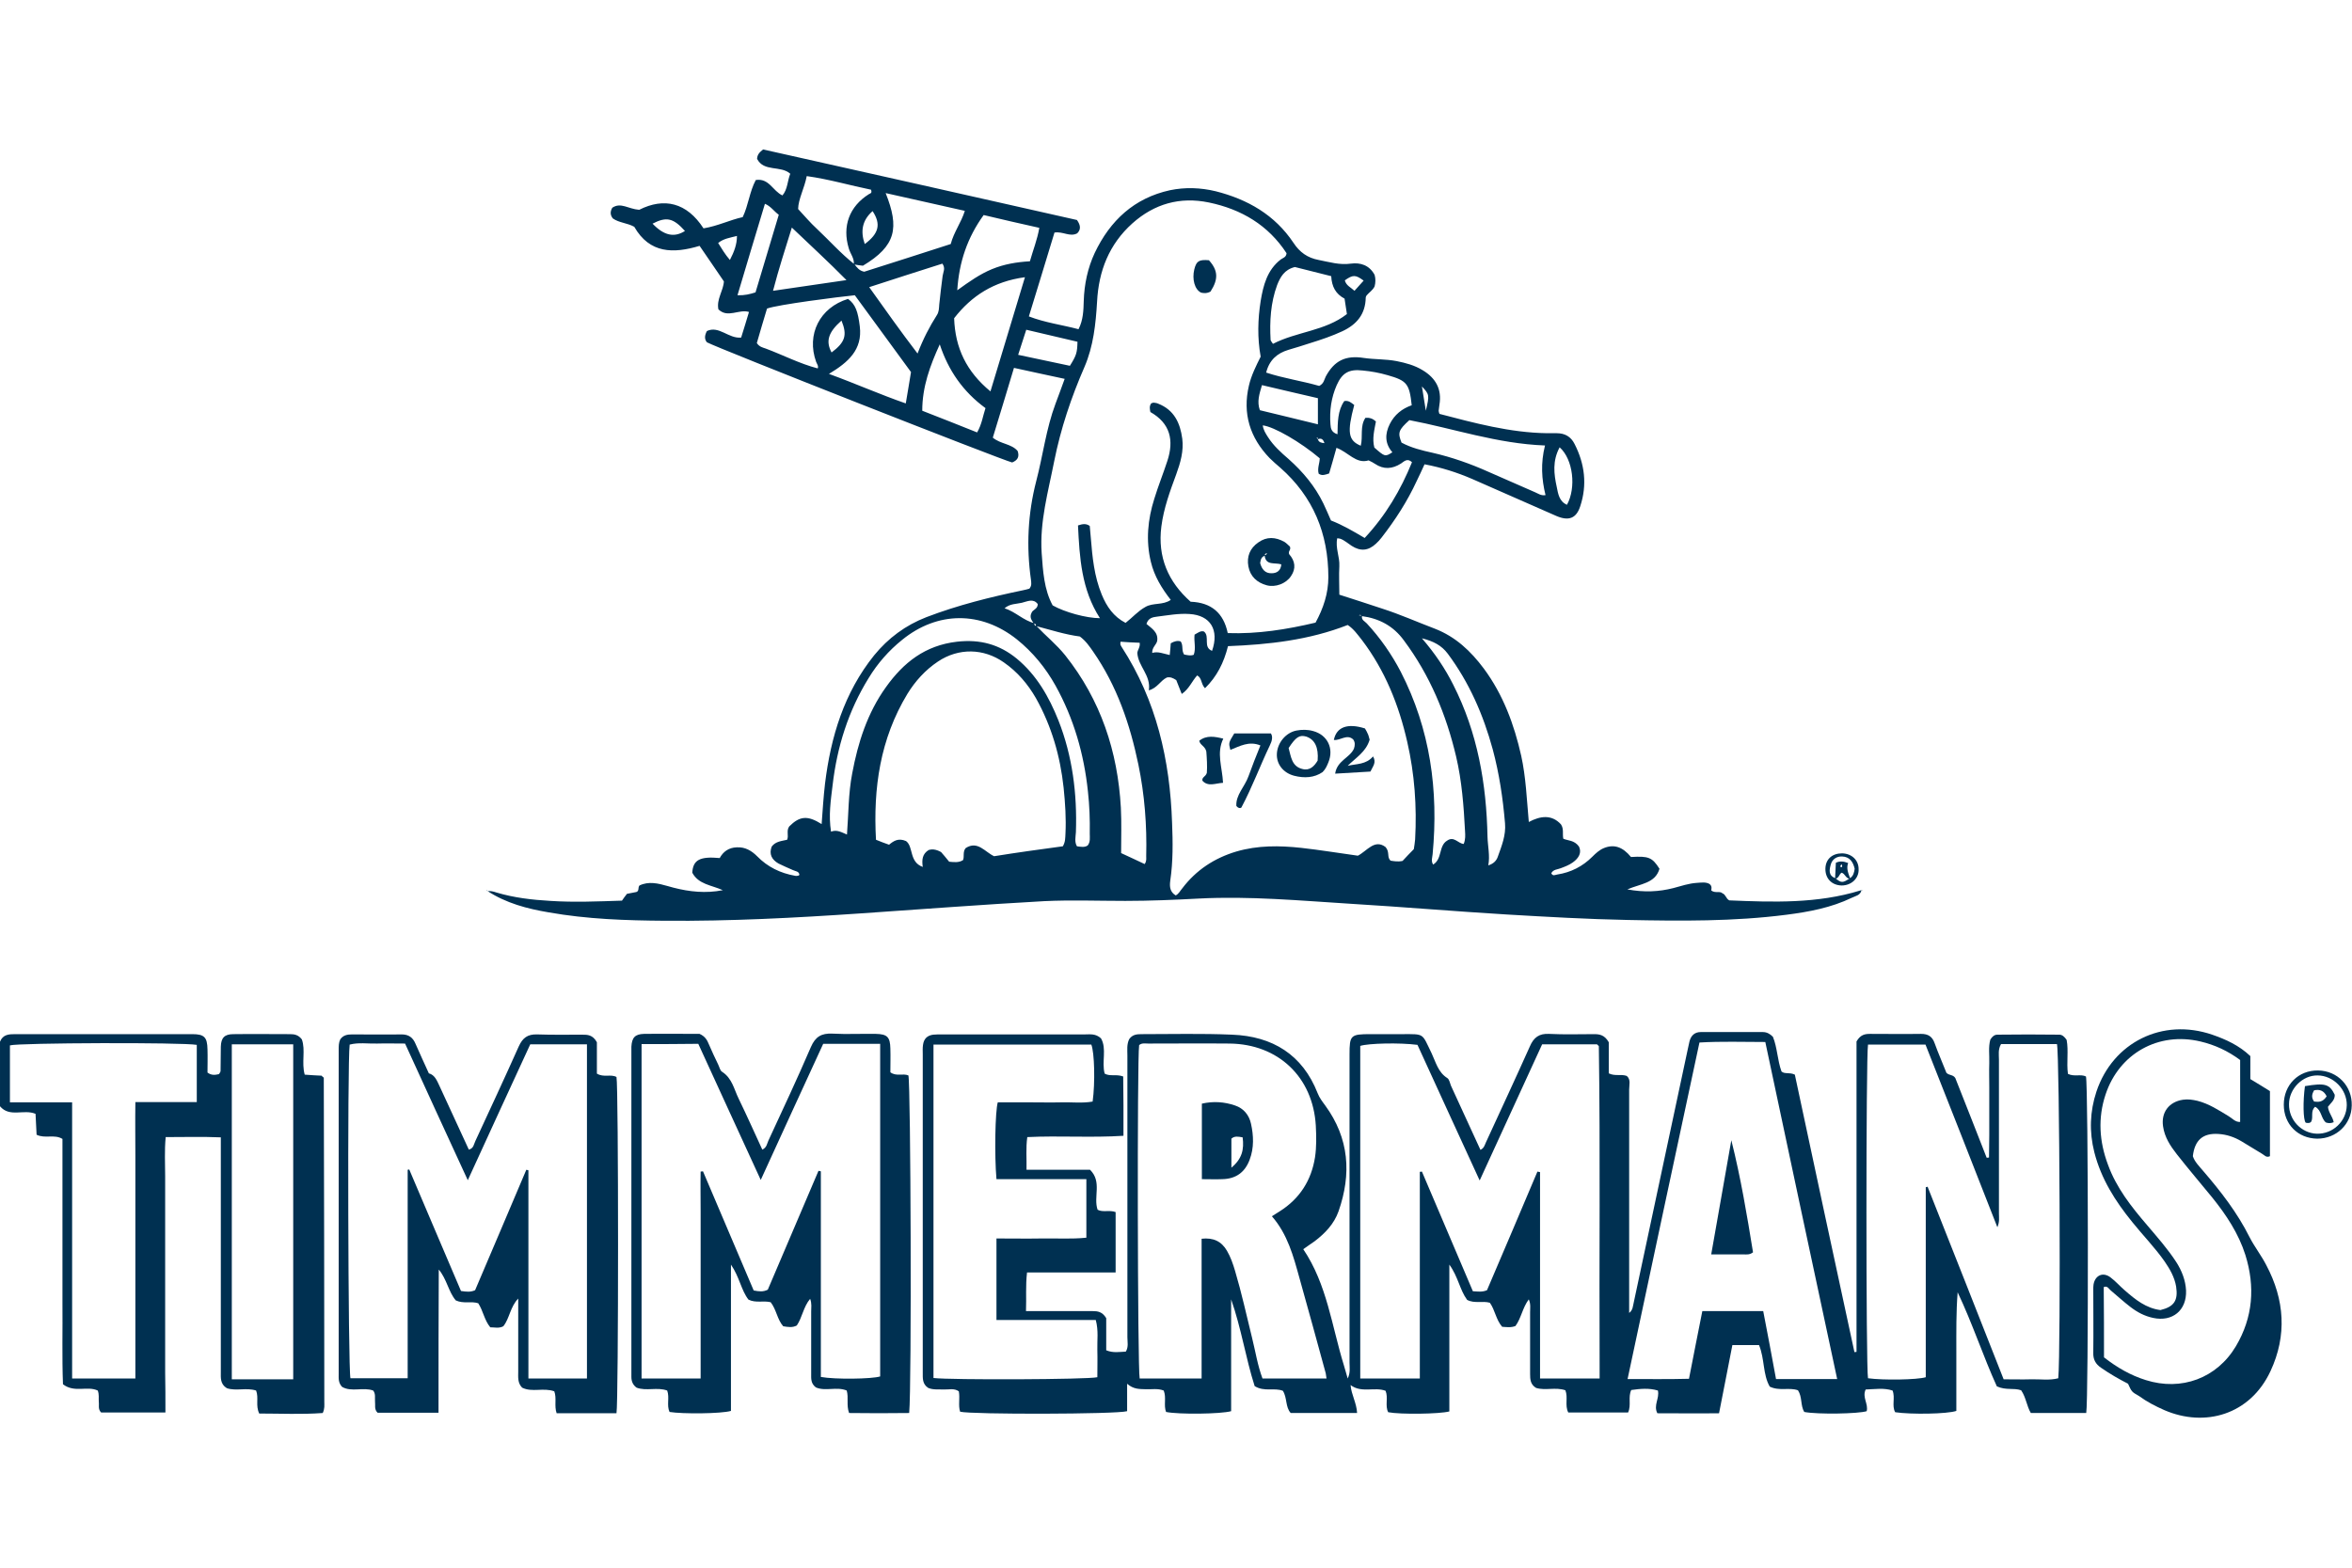 <?xml version="1.0" encoding="utf-8"?>
<!-- Generator: Adobe Illustrator 21.1.0, SVG Export Plug-In . SVG Version: 6.00 Build 0)  -->
<svg version="1.1" id="Ebene_1" xmlns="http://www.w3.org/2000/svg" xmlns:xlink="http://www.w3.org/1999/xlink" x="0px" y="0px"
	 viewBox="0 0 900 600" style="enable-background:new 0 0 900 600;" xml:space="preserve">
<style type="text/css">
	.st0{fill:#003051;}
</style>
<g>
	<path class="st0" d="M712.3,340.7c-0.4,2-2.3,2.2-3.7,2.9c-7.9,3.8-16.4,5.4-25,6.5c-20.2,2.6-40.4,2.4-60.7,2
		c-15.5-0.3-30.9-1.2-46.4-2.1c-19.9-1.2-39.8-2.9-59.7-4.1c-19.3-1.2-38.6-3-58-2c-9.4,0.5-18.8,0.9-28.2,0.9
		c-10.4,0-20.8-0.4-31.1,0.1c-23.5,1.3-46.9,3.1-70.4,4.7c-24.9,1.7-49.7,3-74.7,2.8c-14.9-0.1-29.7-0.6-44.4-3.2
		c-8.3-1.4-16.3-3.5-23.5-8.2l-0.1,0.1c1.3-0.2,2.4,0.1,3.6,0.5c6.7,2,13.6,2.8,20.6,3.2c9.1,0.6,18.2,0.2,27.4-0.1
		c0.6-0.9,1.2-1.7,1.9-2.6c1.2-0.2,2.4-0.5,3.6-0.7c1.2-0.4,0.5-1.7,1.2-2.5c3.5-1.7,7.2-0.8,10.7,0.2c6.1,1.8,12.3,2.8,18.7,2
		c0.6-0.1,1.2-0.2,2.5-0.4c-4.5-2-9.3-2.2-11.7-6.7c0.3-4.9,2.9-6.3,10.5-5.6c1.3-2.4,3.4-4,6.5-4.1c3.2-0.2,5.7,1.3,7.8,3.4
		c4,4.1,8.9,6.5,14.6,7.5c0.4,0.1,0.9,0,1.3-0.1c0.1,0,0.2-0.2,0.3-0.3c-0.2-1.4-1.5-1.3-2.5-1.8c-1.8-0.8-3.7-1.6-5.5-2.5
		c-2.6-1.5-3.7-3.6-2.6-6.5c1.5-2,3.8-2.1,5.9-2.6c0.7-1.6-0.4-3.4,0.8-5.1c4-4,7-4.3,12.4-0.9c0.4-5.3,0.7-10.4,1.3-15.5
		c2.2-17.9,7.3-34.8,18.8-49.1c5.4-6.6,12-11.5,20-14.6c12-4.6,24.5-7.7,37-10.3c0.9-0.2,1.8-0.4,2.4-0.6c1-1.2,0.7-2.3,0.6-3.4
		c-1.8-12.7-1.2-25.3,2-37.7c2.6-9.9,3.8-20.1,7.4-29.7c1.1-3,2.3-6.1,3.5-9.5c-6.4-1.4-12.7-2.7-19.4-4.2c-2.8,9.2-5.4,18-8.1,26.7
		c3,2.5,7.1,2.3,9.5,5.1c0.8,2.3-0.1,3.6-2.1,4.4c-4.1-1-113.1-43.9-116.8-46c-1-1.2-0.9-2.6,0-4.3c4.6-2.2,8.3,3,13.1,2.5
		c1-3.2,2-6.4,3-9.8c-3.9-1.2-8.1,2.5-11.7-1c-0.8-3.9,1.9-7.1,2.1-10.7c-3.1-4.5-6.1-9-9.3-13.6c-10,3-19.1,3-25-7.3
		c-2.7-1.5-5.8-1.5-8.2-3.2c-1.1-1.4-1-2.7-0.2-4.1c3.3-2.2,6.1,0.5,10.3,0.8c9.5-4.8,18.2-2.8,24.6,7.1c5.5-0.9,10-3.2,15-4.3
		c2.2-4.6,2.6-9.7,5-14.2c5.1-0.8,6.5,4.2,10.2,5.9c2-2.3,1.9-5.6,3-8.3c-3.7-3.3-10.1-0.6-12.7-5.7c0.1-1.6,0.8-2.4,2.3-3.6
		c39.9,8.9,80.2,18,120.1,27c1.5,2.1,1.5,3.7,0.1,5.1c-2.8,1.5-5.4-0.8-8.7-0.3c-3.2,10.5-6.4,21.1-9.8,32.1
		c6.2,2.4,12.6,3.2,19,4.9c1.8-3.5,1.9-7.2,2-10.8c0.2-6.4,1.5-12.6,4.2-18.4c5.9-12.4,15.1-21,28.8-24c5.8-1.2,11.7-1,17.5,0.4
		c12.2,3.1,22.6,9,29.8,19.8c2.3,3.5,5.3,5.7,9.6,6.5c4.1,0.8,8,2,12.3,1.4c3.7-0.5,7.1,0.6,9.1,4.3c0.4,1.4,0.4,2.9,0,4.4
		c-0.7,1.5-2.1,2.3-3.1,3.5c-0.1,0.3-0.3,0.5-0.3,0.8c-0.1,6.3-3.4,10.3-9,12.9c-3.9,1.8-8,3.2-12.2,4.5c-2.8,0.9-5.6,1.8-8.4,2.6
		c-4.3,1.3-7.3,3.9-8.5,8.7c6.7,2.2,13.7,3.2,20.3,5.1c1.8-0.9,1.9-2.4,2.5-3.6c3.3-6.1,7.6-8.2,14.6-7.1c4.1,0.6,8.3,0.4,12.5,1.2
		c3.5,0.7,6.9,1.6,10,3.5c5,3,7.4,7.3,6.4,13.2c-0.1,0.8-0.2,1.5-0.3,2.3c0,0.3,0.1,0.6,0.3,1.2c13.4,3.5,27,7.2,41.2,7.4
		c1.2,0,2.5,0,3.7,0c3.1,0,5.4,1.3,6.8,4.1c3.9,7.6,4.9,15.6,2.2,23.8c-1.5,4.7-4.4,5.8-9.1,3.8c-10.8-4.7-21.5-9.5-32.3-14.2
		c-5.8-2.5-11.8-4.4-18.2-5.6c-1,2.3-2,4.3-3,6.4c-3.6,7.8-8.2,14.9-13.4,21.6c-0.7,0.9-1.4,1.7-2.2,2.4c-2.9,2.7-5.9,3-9.3,0.8
		c-1.4-0.9-2.7-2.1-4.3-2.7c-0.3-0.1-0.6-0.1-1.2-0.2c-0.8,3.7,1,7.1,0.8,10.7c-0.2,3.5,0,7.1,0,10.9c5.5,1.8,11,3.5,16.6,5.4
		c6.8,2.2,13.3,5.1,19.9,7.6c8,3.1,13.8,8.6,18.8,15.3c7.4,10,11.6,21.4,14.3,33.4c1.8,8.2,2.1,16.5,2.9,25.3
		c4.5-2.4,8.8-2.9,12.3,0.9c1.2,1.8,0.5,3.6,0.9,5.5c1.8,0.8,4.2,0.5,6,3c1.1,2.3,0,4.4-2.4,6.1c-1.4,1-3,1.6-4.6,2.2
		c-1.2,0.5-2.8,0.4-3.6,1.9c0.6,1.3,1.5,0.6,2.3,0.5c5.2-0.8,9.7-3.1,13.4-6.8c1.3-1.3,2.7-2.6,4.4-3.3c3.9-1.6,7.2-0.5,10.4,3.4
		c6.7-0.4,8.1,0.1,10.9,4.5c-1.6,5.6-7.2,5.7-12.3,7.9c6.5,1.2,12.1,0.9,17.6-0.5c3-0.8,5.9-1.8,9-2c1.7-0.1,3.4-0.4,4.8,0.4
		c1.1,0.8,0.8,1.8,0.7,2.5c1.5,1.2,3.3,0.1,4.3,1.1c1.3,0.5,1.3,2,2.6,2.7c16.7,0.7,33.7,1.3,50.2-3.8L712.3,340.7z M504.3,168.1
		c0-0.4,0.1-0.8-0.6-0.4C504,167.7,504.2,167.9,504.3,168.1c0.3,1.2,1.3,1.4,2.5,1.5C506.3,168,505.5,167.6,504.3,168.1z
		 M395.8,238.5c-0.1,0.7,0.2,1,0.8,1.1c3.6,3.8,7.7,7.1,11,11.2c13.6,17.1,20.1,36.8,21.3,58.3c0.3,5.8,0.1,11.7,0.1,17.4
		c3.3,1.5,6.2,2.9,9,4.2c0.8-1.1,0.6-2.1,0.6-3c0.3-11.8-0.6-23.5-3-35.1c-3.2-15.4-8.2-30.1-17.3-43.2c-1.4-2-2.8-4.1-5.1-5.8
		c-5.5-0.7-11.1-2.5-16.8-4c0.1-0.7-0.3-0.9-0.9-1.1c-0.8-1.2-1.6-2.3-0.8-3.9c0.4-1.3,2.4-1.4,2.4-3.4c-1.7-2.3-4-1-6.1-0.5
		c-2.1,0.5-4.5,0.3-6.6,2.1C388.7,234.2,391.6,237.5,395.8,238.5z M326.7,101.2c0.3-2.3-1.3-4-1.9-6.1c-2.6-8.5,0.2-16.1,7.7-20.8
		c0.5-0.3,1.3-0.3,0.8-1.7c-7.9-1.6-16-4-24.6-5.2c-0.9,4.7-3.2,8.7-3.3,12.6c2.6,2.8,4.7,5.3,7.1,7.5c4.8,4.5,9.2,9.5,14.4,13.6
		c1,1.2,1.8,2.5,3.8,2.9c10.9-3.5,22.1-7,33.1-10.6c1.2-4.6,4-8.2,5.4-12.7c-10.2-2.3-20.1-4.5-30.3-6.8c5.3,13.3,4,20.2-8.7,27.8
		C329.1,101.6,327.9,101.4,326.7,101.2z M521.1,235.8c-0.3-0.3-0.5-0.7-1.1-0.3c0.5,0.1,0.9,0.1,1.2,0.2c-0.4,1.6,1.1,2.1,1.8,2.9
		c5.2,5.6,9.5,11.8,13,18.5c11.3,22,14.5,45.4,12.2,69.8c-0.1,1.3-0.7,2.6,0.2,4c3.6-2.2,2-7.2,5.4-9.2c2.6-1.8,4.2,1.2,6.3,1.3
		c0.7-1.8,0.6-3.3,0.5-4.9c-0.5-9.6-1.2-19.1-3.4-28.5c-3.8-16.1-10-31.1-20-44.5C533.2,239.6,527.8,236.7,521.1,235.8z M312.9,141
		l0.2,0.2L312.9,141c0.4-0.9-0.3-1.7-0.6-2.5c-3.8-10.5,1.4-20.8,12.2-24.1c2.9,2.1,3.8,4.9,4.5,10.5c1.1,9-4.5,13.8-11.8,18.2
		c10.4,3.8,19.6,7.9,29.4,11.3c0.7-4.4,1.4-8.1,2-12c-7.3-9.9-14.4-19.8-21.5-29.4c-6.1,0.6-29.6,3.6-33.6,5.1
		c-1.3,4.4-2.7,8.9-3.9,13.2c1,1.5,2.3,1.7,3.4,2.1C299.7,135.9,306,139.2,312.9,141z M324.1,319.4l0.2,0.2L324.1,319.4
		c0.6-7.7,0.5-15.7,2-23.4c2.2-11.8,5.8-23.1,12.9-33c6.7-9.4,15-16,27.2-17.4c8.8-1,16.2,1,22.9,6.5c7.6,6.3,12.3,14.6,15.9,23.6
		c5.4,13.7,7.2,28.1,6.7,42.8c-0.1,1.8-0.6,3.7,0.4,5.4c1.5,0.2,2.9,0.5,4.1-0.3c1.1-1.4,0.8-3,0.8-4.5c0.1-5.4-0.1-10.8-0.7-16.2
		c-1.5-14.3-5.4-27.9-12.4-40.5c-3.8-6.8-8.7-12.8-14.8-17.7c-13.7-10.9-30.4-10.8-43.9,0.2c-5.1,4.1-9.4,9-12.8,14.6
		c-7.8,12.6-12.1,26.4-13.8,41c-0.7,5.8-1.6,11.6-0.6,17.8C320.3,317.4,322.1,318.6,324.1,319.4z M440.5,154.4
		c0.3-0.1,0.6-0.3,0.9-0.3c0.6,0.1,1.2,0.1,1.8,0.4c6.1,2.4,8.4,7.4,9.2,13.4c0.6,4.7-0.7,9.2-2.3,13.6c-2.4,6.5-4.8,13-5.7,20
		c-1.5,11.7,2.6,21.2,11.2,28.8c7.9,0.3,12.6,4.3,14.2,12c11.5,0.4,22.6-1.4,33.6-4c3-5.5,4.9-11.2,4.9-17.4
		c0-16.7-5.8-30.8-18.4-41.9c-1.4-1.2-2.8-2.4-4.1-3.7c-7.5-7.8-10.4-17-7.9-27.7c0.9-3.9,2.7-7.5,4.5-11.1
		c-1.3-7.2-1.1-14.3,0-21.3c1-6,2.5-11.9,7.7-15.9c0.8-0.6,2.1-0.8,2.2-2.4c-7-10.7-17.2-16.8-29.7-19.4c-11.1-2.3-20.9,0.5-29.3,8
		c-8.9,8-12.9,18.2-13.5,30c-0.5,8.5-1.4,17-4.8,24.9c-5.1,11.7-9.1,23.6-11.6,36.1c-2.3,11.7-5.6,23.2-4.8,35.2
		c0.5,6.9,0.9,13.9,4.2,20c4.6,2.6,12.9,4.9,18.1,4.9c-7.1-11-7.8-23.2-8.4-35.5c1.8-0.6,3.1-0.8,4.5,0.2c0.1,1.5,0.3,3,0.4,4.5
		c0.6,7.4,1.3,14.8,4.2,21.8c1.9,4.6,4.5,8.4,9.1,10.8c2.6-2,4.7-4.5,7.6-6.1c2.9-1.7,6.7-0.6,9.7-2.7c-3.5-4.5-6.3-9.1-7.6-14.5
		c-2-8.2-1.2-16.3,1.3-24.2c1.5-4.9,3.4-9.6,5-14.5c2.6-7.9,1.1-14.4-6.5-18.7C440,156.7,439.7,155.5,440.5,154.4z M428.8,245.6
		c-0.3,1,0.1,1.5,0.4,2c13.3,20.5,18.5,43.3,19.3,67.3c0.3,7.4,0.4,14.8-0.7,22.2c-0.3,2.3-0.1,4.3,2.1,5.6c1.2-0.6,1.7-1.8,2.5-2.7
		c5.3-7,12.3-11.6,20.7-14.1c8.2-2.4,16.5-2.3,24.8-1.4c7.2,0.8,14.4,2,21.7,3c3.5-1.8,6.4-6.5,10.6-3.3c1.7,2,0.4,3.8,1.9,5.2
		c1.3,0.2,2.8,0.5,4.6,0.1c1.3-1.4,2.8-3,4.3-4.5c0.2-1.3,0.4-2.5,0.5-3.7c0.7-12.6-0.2-25.1-3-37.3c-3.2-14.1-8.5-27.4-17.4-39.1
		c-1.6-2-3.1-4.2-5.4-5.7c-14.8,5.8-30.3,7.5-45.8,8.1c-1.6,6.4-4.3,11.7-8.8,16.1c-1.6-1.6-1.1-3.9-3-4.9c-2,2.2-3.1,5.2-5.9,7.1
		c-0.8-2-1.5-3.7-2.1-5.3c-1.2-0.8-2.3-1.3-3.6-1c-2.5,1.2-3.7,4.1-6.9,4.9c0.9-5.7-4.1-9.2-4.4-14.3c0.1-1.2,1.2-2.3,0.9-3.9
		C433.5,245.9,431.1,245.8,428.8,245.6z M406.7,323.9c1-1.7,0.9-3.2,1-4.8c0.3-5.9-0.1-11.7-0.7-17.6c-1.3-12.1-4.6-23.6-10.6-34.3
		c-3.1-5.4-7.1-10.1-12.3-13.7c-7.7-5.4-17.3-5.6-25.2-0.3c-4.8,3.2-8.7,7.5-11.7,12.4c-10.4,17.2-13.1,36-12,55.8
		c1.7,0.7,3.3,1.3,5,1.9c1.7-1.4,3.5-2.7,6.5-1.4c2.9,2.1,1.1,8,6.4,9.9c-0.4-2.7-0.2-5,2.3-6.5c1.1-0.3,2.5-0.4,4.7,0.8
		c0.7,0.8,2,2.3,3.1,3.7c2,0.2,3.7,0.4,5.3-0.6c0.6-1.4-0.2-3.1,1-4.6c4.6-3,7.4,1.5,10.9,3.1C389.1,326.3,397.8,325.1,406.7,323.9z
		 M540.3,176.9c-1.8-1.7-3-0.3-4.2,0.5c-3.3,2.1-6.6,2.4-10,0.1c-0.6-0.4-1.3-0.8-2.4-1.3c-4.8,1.5-7.8-3.2-12.3-4.8
		c-1,3.7-1.9,6.7-2.8,9.8c-1.5,0.5-2.7,1-4,0.1c-0.6-2.1,0.4-4,0.4-5.9c-7.3-6.2-17.5-12.1-21.8-12.6c0.2,1.7,1.1,3.1,2,4.5
		c2.1,3.3,5,5.9,7.9,8.4c5.5,4.9,10.1,10.4,13.3,17c1,2.1,1.9,4.2,2.9,6.5c4.4,1.7,8.5,4.1,12.9,6.7
		C530.3,197.2,536,187.5,540.3,176.9z M591.2,170.5c-18.4-0.7-35-6.5-51.9-9.7c-4.2,3.8-4.5,4.8-3,8.6c3.7,2,7.8,3,11.9,3.9
		c7.4,1.7,14.5,4.2,21.4,7.3c5.9,2.6,11.9,5.2,17.8,7.8c1.2,0.5,2.3,1.4,4,1.1C589.9,183.4,589.5,177.3,591.2,170.5z M379,149.8
		c4.4-14.6,8.7-28.7,13.2-43.7c-12,1.6-20.5,7.2-27.1,15.7C365.5,133.2,369.8,142.2,379,149.8z M487.1,131.6
		c9.1-4.7,20-4.9,28.3-11.4c-0.3-2.2-0.6-4.1-0.9-5.9c-3.4-1.8-4.9-4.6-5.1-8.6c-4.8-1.2-9.5-2.4-13.9-3.5c-4.1,1-5.6,3.9-6.8,6.9
		c-2.5,6.8-2.9,13.9-2.5,21C486.2,130.4,486.6,130.8,487.1,131.6z M518.2,155c-2.8,10.5-2.3,13.6,2.5,15.6c0.9-3.5-0.4-7.5,1.8-10.7
		c1.6-0.1,2.8,0.3,4,1.4c-0.6,3.3-1.5,6.6-0.6,10c4,3.5,4.1,3.6,6.9,1.8c-2.9-3.3-2.9-7-1-10.8c1.8-3.6,4.7-5.9,8.4-7.2
		c-0.9-8.2-1.8-9.4-9.2-11.5c-3.1-0.9-6.3-1.5-9.6-1.8c-5.2-0.6-7.8,0.9-9.9,5.6c-2.1,4.8-2.8,9.8-2.4,15c0.1,1.6,0.4,3.1,2.7,3.8
		c0.1-4.5,0-9,2.6-12.7C516.1,153.2,517,154.1,518.2,155z M332.6,109.9c6.2,8.7,12,16.9,18.5,25.4c2.2-5.7,4.6-10.3,7.4-14.7
		c0.8-1.2,0.8-2.6,0.9-4c0.4-3.7,0.8-7.4,1.3-11c0.2-1.5,1.2-2.9-0.1-4.7C351.5,103.8,342.4,106.7,332.6,109.9z M366.3,111.1
		c4.7-3.4,8.7-6.2,13.3-8.1c4.6-1.9,9.4-2.7,14.5-3c1.2-4.3,2.8-8.2,3.6-12.8c-7.2-1.6-14.2-3.2-21.3-4.9
		C370.2,90.9,367,100.2,366.3,111.1z M569.5,331.2c2-0.6,3.1-1.8,3.6-3.2c1.5-4.2,3.2-8.3,2.8-12.9c-0.8-9.5-2.2-19-4.7-28.3
		c-3.6-13.2-9-25.6-17.2-36.6c-2.4-3.2-5.5-4.8-9.9-5.9c5,5.8,8.9,11.6,12,17.8c9.3,18.3,12.7,37.9,13.1,58.2
		C569.3,323.9,570.2,327.5,569.5,331.2z M359.6,131.8c-3.7,8.1-6.7,16.2-6.7,25.4c7.2,2.8,14,5.5,21,8.3c1.8-3.1,2.2-6.3,3.2-9.3
		C368.5,149.9,362.9,141.8,359.6,131.8z M323.9,107.2C316.8,100,310,93.8,303,87.1c-2.5,8.1-5,15.7-7.2,24.2
		C305.4,109.9,314.1,108.6,323.9,107.2z M457.1,242.9c1.3-0.7,2.3-1.6,3.6-1.2c2.4,1.9-0.5,6,3.1,7.4c2.8-8-0.6-13.6-8.6-14.1
		c-4.2-0.3-8.3,0.5-12.4,1c-1.5,0.2-3.4,0.4-4.1,2.8c2,1.7,4.6,3.2,4.1,6.5c-0.3,1.5-2,2.4-1.9,4.6c2.2-0.7,4.3,0.3,6.7,0.8
		c0.2-1.8,0.3-3.2,0.4-4.5c1.4-0.8,2.6-1.1,3.8-0.7c1.1,1.6,0.2,3.3,1.3,5c1.1,0.2,2.4,0.6,3.7,0.1
		C457.7,248,456.8,245.6,457.1,242.9z M504.3,152.4c-7.3-1.7-14.3-3.3-21.4-5c-1,3.4-2,6.3-0.8,9.6c7.3,1.8,14.6,3.5,22.2,5.4
		C504.3,159,504.3,155.9,504.3,152.4z M282.2,113c2.7,0.1,4.7-0.4,6.9-1.1c3-9.9,5.9-19.8,8.9-29.7c-1.9-1.4-3.1-3.3-5.3-4.2
		C289.2,89.7,285.7,101.1,282.2,113z M389.6,135.8c7,1.5,13.5,2.9,19.8,4.2c2.5-4,2.8-5,2.9-9.2c-6.3-1.5-12.7-3-19.6-4.6
		C391.7,129.3,390.8,132.1,389.6,135.8z M596.8,171.2c-2.8,5.2-2.2,10.2-1.1,15.2c0.5,2.5,0.9,5.5,3.9,6.8
		C603.2,186.7,602,175.8,596.8,171.2z M322,122.7c-5.1,4.5-6.1,7.9-3.8,12.2C323.4,131,324.3,128.3,322,122.7z M249.7,85.6
		c4.4,4.6,8.3,5.4,12.4,2.8C257.7,83.5,255.1,82.8,249.7,85.6z M330.9,93.4c5.4-4,6.3-7.6,3-12.6C329.9,84.3,329.2,88.5,330.9,93.4z
		 M279.3,99.5c1.6-3.1,2.7-5.9,2.7-9.2c-2.7,0.7-5.1,1-7.2,2.7C276.2,95.2,277.4,97.3,279.3,99.5z M521.8,107.4
		c-3.1-2.3-4.1-2.3-7.2-0.1c0.5,2,2.3,2.7,3.7,4C519.6,109.8,520.7,108.6,521.8,107.4z M544.1,147.9c0.5,3.1,0.9,5.8,1.5,9.3
		C547,151.2,547,151,544.1,147.9z"/>
	<path class="st0" d="M773.4,532.1c-2.9-1-5.8,0.1-9.3-1.5c-5.2-11.4-9.3-24-15-36c-0.6,7.6-0.5,15.2-0.5,22.8c0,7.6,0,15.1,0,22.6
		c-3.5,1.2-17.3,1.4-23.4,0.5c-1.4-2.5,0.1-5.5-1-8.3c-3.3-1.1-6.8-0.5-10.3-0.4c-1.4,3,1.1,5.5,0.4,8.3c-3.1,1-18.6,1.3-23.9,0.3
		c-1.5-2.5-0.7-5.7-2.4-8.3c-3.4-1.2-7.1,0.4-10.8-1.4c-2.7-4.7-1.9-10.6-4.1-15.9c-3.3,0-6.6,0-10.2,0c-1.7,8.6-3.3,17.1-5.1,26.1
		c-8,0.1-15.8,0-23.6,0c-1.6-3.1,0.9-5.7,0.2-8.7c-3.3-1-6.7-0.7-10.2-0.2c-1.3,2.8,0.1,5.7-1.2,8.6c-7.6,0-15.3,0-22.9,0
		c-1.4-2.8,0-5.7-1.1-8.5c-3.7-1.3-7.7,0.2-11.2-0.9c-2.2-1.3-2.3-3.3-2.3-5.3c0-7.9,0-15.8,0-23.7c0-1.5,0.3-3.1-0.5-4.9
		c-2.4,3.2-2.9,7.2-5.1,10.2c-1.8,0.7-3.5,0.4-5.1,0.3c-2.4-2.8-2.7-6.4-4.7-9.2c-2.8-0.8-5.9,0.4-8.7-1.1
		c-2.8-3.8-3.4-8.8-6.8-13.5c0,19.3,0,37.8,0,56.2c-3.8,1-18.7,1.2-23.4,0.3c-1.3-2.5,0.1-5.5-1-8.2c-4.2-1.6-9.2,1-13.4-2.2
		c0.3,3.7,2.3,6.8,2.5,10.7c-8.6,0-16.9,0-25.4,0c-2.1-2.3-1.3-5.8-3-8.5c-3.3-1.3-7.1,0.5-10.8-1.8c-3.4-10.6-5.1-22.1-9-33.2
		c0,14.3,0,28.6,0,42.8c-3.9,1.1-20,1.3-24.9,0.3c-1-2.6,0.2-5.5-0.9-8.2c-2.3-0.9-4.6-0.4-6.9-0.5c-2.3-0.1-4.6,0.1-7.1-2.1
		c0,4,0,7.3,0,10.5c-4,1.2-59.6,1.3-63.9,0.2c-0.8-2.4,0-5.1-0.5-7.8c-1.8-1.3-3.9-0.6-5.8-0.7c-2-0.1-4,0.2-5.9-0.6
		c-2.3-1.5-2.1-3.7-2.1-5.9c0-14.9,0-29.7,0-44.6c0-25.7,0-51.4,0-77.1c0-1.2-0.1-2.5,0.1-3.7c0.3-2.3,1.6-3.6,3.9-3.9
		c1.1-0.1,2.2-0.1,3.2-0.1c18.3,0,36.5,0,54.8,0c2,0,4.1-0.4,6.2,1.5c2.3,4,0.2,9,1.4,13.5c2.1,1.2,4.4,0.1,7.1,1.1
		c0,3.5,0.1,7.3,0.1,11.1c0,3.7,0,7.4,0,11.6c-12.4,0.8-24.5-0.1-36.8,0.5c-0.6,4.2-0.2,8.2-0.3,12.5c8.4,0,16.3,0,24.3,0
		c4.7,4.6,1.2,10.4,2.9,15.3c2,1.1,4.5,0,6.9,0.9c0,7.5,0,15,0,23.1c-11.3,0-22.6,0-33.9,0c-0.6,5.2-0.2,9.7-0.4,14.8
		c3.9,0,7.2,0,10.6,0c5,0,9.9,0,14.9,0c1.9,0,3.7,0.2,5.2,2.7c0,3.6,0,7.9,0,12.3c2.7,1.1,5.1,0.6,7.5,0.5c1.1-1.8,0.6-3.7,0.6-5.5
		c0-35.9,0-71.9,0-107.8c0-2.1-0.3-4.3,0.7-6.3c1.2-1.7,2.8-1.9,4.6-1.9c11.6,0,23.2-0.3,34.8,0.2c15.4,0.6,26.9,7.6,32.7,22.4
		c0.7,1.8,1.8,3.2,2.9,4.7c9.2,12.6,10.1,26.2,5.1,40.5c-1.7,4.8-5.1,8.4-9.2,11.5c-1.4,1-2.8,1.9-4.3,3
		c9.1,13.5,10.9,29.4,15.5,44.3c0.5,1.6,0.9,3.2,1.5,5.2c1.1-2.3,0.7-4.2,0.7-6c0-38.4,0-76.8,0-115.2c0-0.9,0-1.9,0-2.8
		c0-7.4,0.4-7.8,8-7.8c4,0,8.1,0,12.1,0c8.7,0,7.5-0.5,11.3,7.3c1.6,3.4,2.5,7.3,6,9.5c0.8,0.5,1,1.9,1.4,2.9
		c3.7,8.1,7.5,16.3,11.3,24.6c1.4-0.7,1.6-1.8,2.1-2.9c5.6-12.2,11.3-24.4,16.8-36.7c1.5-3.5,3.6-5,7.4-4.8
		c5.7,0.3,11.5,0.1,17.2,0.1c2.1,0,4,0.3,5.6,3.1c0,3.5,0,7.8,0,11.9c2.4,1.2,4.7,0.2,6.9,1c1.6,1.4,0.9,3.4,0.9,5.2
		c0,26.9,0,53.9,0,80.8c0,1.5,0,3.1,0,4.7c1.5-1.1,1.4-2.7,1.8-4.2c6.9-32.2,13.7-64.4,20.6-96.6c0.2-1.1,0.5-2.1,0.7-3.2
		c0.6-2.2,2-3.5,4.3-3.5c7.9,0,15.8,0,23.7,0c1.5,0,2.7,0.6,3.9,1.8c1.7,4.1,1.7,8.9,3.3,13.3c1.3,1.1,3,0.2,5.1,1.2
		c7.5,35.1,15.1,70.7,22.8,106.2c0.3,0,0.5-0.1,0.8-0.1c0-39.8,0-79.7,0-118.8c1.5-2.6,3.2-2.9,5.2-2.9c6.5,0,13,0.1,19.5,0
		c2.7,0,4.3,1,5.2,3.6c1.4,3.9,3.1,7.7,4.5,11.3c1.1,1.1,2.5,0.6,3.4,2c3.9,9.9,8,20.2,12,30.5c0.3,0,0.6,0,0.9-0.1
		c0.1-2.9,0-5.8,0.1-8.7c0-3.1,0-6.2,0-9.3c0-2.9,0-5.9,0-8.8c0-3.1-0.1-6.2,0-9.3c0.1-3.1-0.4-6.2,0.4-9c0.7-1.2,1.6-1.9,2.7-1.9
		c7.9-0.1,15.8-0.1,23.7,0c1.1,0,2,0.8,2.8,2c0.8,4.1-0.1,8.6,0.5,13c2.4,1.2,4.9,0,6.9,1c0.9,3.8,1,124.1,0.1,128.8
		c-7,0-14,0-21.2,0C775.5,538.1,775.3,534.9,773.4,532.1z M612.1,527.6c0-2.1,0-3.6,0-5.1c-0.2-40.7,0.3-81.4-0.3-122.1
		c0-0.1-0.2-0.2-0.3-0.3c-0.1-0.1-0.2-0.2-0.4-0.4c-6.9,0-13.8,0-21,0c-7.9,17.2-15.8,34.4-23.9,52.1c-8.2-17.9-16.1-35-23.8-51.9
		c-6.9-0.9-18.8-0.6-21.9,0.4c0,42.4,0,84.7,0,127.3c7.6,0,15,0,22.8,0c0-26.5,0-52.8,0-79.1c0.3,0,0.5-0.1,0.8-0.1
		c6.5,15.3,13,30.6,19.5,45.8c2,0.1,3.5,0.4,5.4-0.4c6.4-15,12.9-30.2,19.3-45.4c0.3,0.1,0.7,0.1,1,0.2c0,26.3,0,52.5,0,79
		C597,527.6,604.3,527.6,612.1,527.6z M765.7,399.6c-1.2,2.1-0.8,4-0.8,5.9c0,19.7,0,39.3,0,59c0,1.5,0.3,3.1-0.6,5.2
		c-9.3-23.8-18.4-46.9-27.5-69.9c-7.6,0-14.8,0-22,0c-0.8,4.5-0.8,124,0,127.7c5.9,0.8,18.8,0.6,22.1-0.4c0-24.2,0-48.4,0-72.7
		c0.2-0.1,0.4-0.1,0.7-0.2c9.7,24.5,19.4,49,29.1,73.7c3.7,0,7.1,0.1,10.5,0c3.5-0.1,7,0.5,10.4-0.4c1-10.2,0.5-124.5-0.5-127.9
		C780,399.6,772.9,399.6,765.7,399.6z M459.8,527.6c0-18.1,0-35.7,0-53.5c4.5-0.5,7.6,1,9.7,4.6c1.4,2.4,2.3,5,3.1,7.7
		c2.5,8.4,4.4,17.1,6.5,25.6c1.3,5.2,2.1,10.5,4,15.6c8.3,0,16.3,0,24.5,0c-0.1-0.8-0.2-1.4-0.3-2c-3.3-12.2-6.7-24.4-10.1-36.6
		c-2.3-8.3-4.5-16.6-10.5-23.5c1.2-0.8,2.1-1.3,3-1.9c7.6-4.8,12.1-11.8,13.5-20.7c0.6-4,0.5-8,0.3-12.1
		c-1.1-18.6-14.4-31.2-33-31.4c-10.4-0.1-20.7,0-31.1,0c-1.2,0-2.5-0.3-3.5,0.6c-0.8,5-0.6,124,0.2,127.6
		C443.7,527.6,451.4,527.6,459.8,527.6z M674.7,501.8c1.7,8.7,3.3,17.3,4.9,26c8,0,15.5,0,23.4,0c-9.3-43.4-18.4-86.1-27.5-129
		c-8.6,0-16.7-0.3-25.2,0.2c-9.2,42.9-18.3,85.5-27.5,128.8c8.3,0,15.9,0.1,23.5-0.1c1.8-9.1,3.4-17.5,5.1-25.9
		C659.4,501.8,666.9,501.8,674.7,501.8z M357.2,527.4c6.6,0.8,59.1,0.6,62.7-0.3c0-3.4,0.1-7,0-10.5c-0.1-3.6,0.5-7.3-0.6-11.4
		c-12.7,0-25.3,0-38,0c0-10.6,0-20.8,0-31.2c6,0,11.7,0.1,17.4,0c5.7-0.1,11.3,0.3,17-0.3c0-7.7,0-14.9,0-22.4c-6,0-11.8,0-17.5,0
		c-5.7,0-11.3,0-16.9,0c-0.8-9.2-0.5-26,0.5-29.4c3.9,0,8,0,12,0c4.2,0,8.4,0.1,12.5,0c3.9-0.1,7.9,0.4,11.8-0.3
		c1-7.2,0.7-18.8-0.5-21.8c-20.1,0-40.1,0-60.4,0C357.2,442.4,357.2,484.8,357.2,527.4z"/>
	<path class="st0" d="M63.3,540.6c-8.7,0-16.7,0-24.6,0c-1.3-1.3-0.7-2.8-0.9-4.1c-0.1-1.4,0.2-2.8-0.4-4.3c-4-1.9-8.9,1-13.3-2.4
		c-0.4-10.2-0.1-20.7-0.2-31.2c0-10.4,0-20.8,0-31.1c0-10.5,0-21,0-31.6c-3.1-1.9-6.6,0-9.9-1.6c-0.1-2.6-0.3-5.4-0.4-8
		c-4.5-1.9-9.9,1.5-13.6-2.9c0-8.4,0-16.6,0-24.7c1.1-2.8,3.4-2.9,5.8-2.9c16.9,0,33.8,0,50.6,0c5.7,0,11.5,0,17.2,0
		c4.6,0,5.7,1.2,5.8,5.8c0.1,3.1,0,6.1,0,8.9c1.6,1.2,3,0.9,4.4,0.6c0.2-0.4,0.6-0.8,0.6-1.2c0.1-3.1,0-6.2,0.1-9.3
		c0.1-3.4,1.4-4.8,4.8-4.8c7.3-0.1,14.6,0,21.8,0c1.6,0,3.1,0.3,4.4,2c1.5,4.1-0.2,8.9,1.1,13.5c2.4,0.2,4.5,0.3,6.5,0.4
		c0.2,0.3,0.3,0.4,0.5,0.5c0.1,0.1,0.3,0.2,0.3,0.4c0.1,41.3,0.2,82.7,0.2,124c0,1.2,0.2,2.5-0.6,4.2c-8,0.6-16.2,0.2-24.3,0.2
		c-1.5-3.1-0.1-6-1.2-8.8c-3.7-1.2-7.7,0.3-11.2-0.9c-2.6-1.6-2.3-4-2.3-6.3c0-18.6,0-37.2,0-55.7c0-9.6,0-19.2,0-28.8
		c0-1.5,0-3.1,0-5.2c-7.1-0.3-13.8-0.1-21.1-0.1c-0.5,5.2-0.2,10.1-0.2,15c0,5.1,0,10.2,0,15.3c0,5,0,9.9,0,14.9c0,5,0,9.9,0,14.9
		c0,5,0,9.9,0,14.9c0,5.1,0,10.2,0,15.3C63.3,530.2,63.3,535.1,63.3,540.6z M3.8,421.9c7.9,0,15.6,0,23.8,0c0,35.5,0,70.6,0,105.7
		c8.2,0,15.9,0,24.2,0c0-7.2,0-14.1,0-21c0-7.1,0-14.2,0-21.4c0-7,0-13.9,0-20.9c0-7.1,0-14.2,0-21.4c0-6.9-0.1-13.8,0-21.1
		c8.2,0,15.7,0,23.5,0c0-7.6,0-14.8,0-21.9c-5.5-1-68.3-0.8-71.5,0.2C3.8,407.3,3.8,414.3,3.8,421.9z M88.7,399.7
		c0,42.8,0,85.3,0,128.2c4.2,0,8,0,11.9,0c3.8,0,7.6,0,11.6,0c0-43,0-85.5,0-128.2C104.3,399.7,96.8,399.7,88.7,399.7z"/>
	<path class="st0" d="M167.8,540.7c-8.3,0-15.8,0-23.3,0c-1.4-1.3-0.8-3-1-4.4c-0.1-1.4,0.3-2.8-0.7-4.1c-3.8-1.4-8.3,0.7-11.9-1.4
		c-1.5-1.6-1.3-3.3-1.3-5c0-41.3,0-82.7,0-124c0-1.4,0-2.8,0.6-4c1.1-1.6,2.7-1.9,4.5-1.9c6.3,0,12.7,0.1,19,0
		c2.7,0,4.3,1.2,5.3,3.6c1.6,3.7,3.3,7.3,5.1,11.3c2.3,0.6,3.1,2.8,4.1,4.9c3.7,8.1,7.5,16.2,11.2,24.3c1.9-0.5,1.9-2.1,2.5-3.3
		c5.6-12.1,11.2-24.1,16.6-36.2c1.5-3.3,3.4-4.7,7-4.6c5.7,0.2,11.5,0.1,17.2,0.1c2.1,0,4.1,0,5.7,2.9c0,3.5,0,7.8,0,12
		c2.6,1.6,5.3,0.1,7.5,1.3c0.8,3.8,0.8,124.3,0,128.7c-7.6,0-15.2,0-22.9,0c-1-2.9,0.1-5.7-0.9-8.4c-4.1-1.5-8.5,0.5-12.3-1.4
		c-1.8-1.8-1.5-4.1-1.5-6.2c0-9.1,0-18.3,0-27.9c-3.1,3.2-3.3,7.6-5.7,10.6c-1.7,0.9-3.3,0.4-5,0.4c-2.3-2.8-2.7-6.3-4.6-9.2
		c-2.7-0.9-5.6,0.3-8.6-1.1c-2.8-3.3-3.4-8.1-6.5-11.8C167.8,503.8,167.8,521.9,167.8,540.7z M224.6,527.6c0-42.9,0-85.2,0-127.9
		c-7.3,0-14.3,0-21.7,0c-7.9,17.1-15.7,34.1-23.9,52c-8.3-18-16.2-35.2-24-52.3c-3.9,0-7.3-0.1-10.7,0c-3.5,0.1-7.1-0.5-10.5,0.4
		c-0.9,6.1-0.6,124.4,0.3,127.7c7.2,0,14.4,0,21.9,0c0-26.8,0-53.3,0-79.8c0.2,0,0.4-0.1,0.6-0.1c6.6,15.6,13.3,31.2,19.8,46.5
		c2.1,0.3,3.6,0.5,5.4-0.3c6.5-15.3,13.1-30.7,19.6-46.1c0.3,0.1,0.5,0.1,0.8,0.2c0,26.5,0,53,0,79.7
		C209.9,527.6,217.1,527.6,224.6,527.6z"/>
	<path class="st0" d="M347.9,540.8c-7.9,0.1-15.5,0.1-23,0c-1.1-3.1-0.1-5.8-0.9-8.6c-3.8-1.6-8.2,0.4-11.8-1.2
		c-2-1.5-1.8-3.4-1.8-5.3c0-7.9,0-15.8,0-23.7c0-1.5,0.3-3.1-0.4-4.9c-2.6,3.1-3,7.1-5.1,10.2c-1.7,0.9-3.3,0.6-5.2,0.3
		c-2.3-2.6-2.6-6.4-4.8-9.2c-2.8-0.7-5.7,0.4-8.5-1c-2.8-3.6-3.4-8.6-6.7-13.4c0,19.3,0,37.7,0,56c-3.8,1.1-18.5,1.2-23.5,0.4
		c-1.2-2.6,0.1-5.5-0.9-8.2c-3.8-1.4-8,0.3-11.7-1.1c-1.4-1-2-2.4-2-4.1c0-1.1,0-2.2,0-3.3c0-39.9,0-79.9,0-119.8c0-1.1,0-2.2,0-3.3
		c0.2-3.5,1.4-4.8,4.8-4.9c7.3-0.1,14.5,0,21.3,0c2.2,1,2.9,2.4,3.6,4.1c1.1,2.6,2.3,5.1,3.5,7.6c0.5,1,0.7,2.3,1.5,2.8
		c3.9,2.5,4.6,6.8,6.4,10.4c3.1,6.4,6,12.9,9,19.4c1.7-0.8,1.8-2.3,2.3-3.4c5.5-11.9,11.1-23.8,16.3-35.9c1.7-3.9,4-5.3,8.2-5.1
		c5.6,0.3,11.1,0,16.7,0.1c4.3,0.1,5.4,1.2,5.5,5.6c0.1,3.1,0,6.2,0,9.1c2.3,1.7,4.8,0.3,6.9,1.2C348.5,415,348.9,530.7,347.9,540.8
		z M245.5,399.6c0,42.9,0,85.3,0,128c7.5,0,14.8,0,22.6,0c0-5.4,0-10.7,0-15.9c0-5.3,0-10.5,0-15.8c0-5.4,0-10.8,0-16.3
		c0-5.3,0-10.5,0-15.8c0-5.1-0.1-10.2,0-15.4c0.3,0,0.6-0.1,0.9-0.1c6.5,15.3,13,30.6,19.4,45.6c2.1,0.4,3.6,0.6,5.4-0.3
		c6.4-15,12.9-30.3,19.4-45.5c0.3,0.1,0.6,0.1,0.9,0.2c0,26.3,0,52.5,0,78.7c5.4,1,19.6,0.8,22.7-0.2c0-42.4,0-84.7,0-127.3
		c-7.4,0-14.4,0-21.8,0c-7.9,17.1-15.7,34.2-23.9,52.1c-8.2-17.9-16.1-35-23.9-52.1C259.9,399.6,253,399.6,245.5,399.6z"/>
	<path class="st0" d="M814.3,529.6c-3.5-1.8-7-3.8-10.3-6.1c-2.1-1.4-3.1-3.2-3-5.8c0.1-8,0-16.1,0-24.2c0-0.6,0-1.2,0.1-1.9
		c0.6-3.5,3.6-4.9,6.5-2.7c2,1.5,3.6,3.4,5.5,5c4,3.5,8.1,6.8,13.6,7.5c5.3-1.3,6.8-3.7,6-9c-0.6-3.6-2.4-6.7-4.4-9.6
		c-3.7-5.3-8.3-10-12.4-15.1c-6.5-8-11.9-16.5-14.5-26.7c-2-7.9-1.7-15.6,0.8-23.2c6.3-18.9,25.3-28.3,44.3-21.8
		c5.2,1.8,10.3,4.1,14.6,8.2c0,3,0,5.9,0,8.8c2.6,1.6,5,3,7.5,4.6c0,8.4,0,16.7,0,24.9c-1.4,0.7-2.1-0.4-3-0.9
		c-2.7-1.6-5.3-3.2-7.9-4.8c-2.7-1.6-5.6-2.6-8.8-2.8c-6-0.4-9.1,2.4-9.8,8.5c0.7,2.2,2.4,3.8,3.9,5.6c6.8,7.9,13.1,16,17.8,25.4
		c1.9,3.7,4.5,7,6.4,10.7c7,13.2,8,26.9,1.6,40.6c-7.8,16.7-25.1,21.6-40.6,14.9c-3.4-1.5-6.7-3.2-9.7-5.4
		C815.7,532.7,815.7,532.7,814.3,529.6z M805.1,519.5c5,3.9,10.2,6.9,16,8.7c13.6,4.3,27.2-0.7,34.5-13c6.5-11,7.4-22.7,3.6-34.9
		c-2.6-8.2-7.3-15.3-12.7-22c-4.5-5.5-9.1-10.9-13.5-16.5c-2.5-3.2-4.7-6.5-5.3-10.7c-0.8-5.4,2.3-9.4,7.6-10.2
		c1.9-0.3,3.7,0,5.5,0.4c4.4,1.1,8.2,3.6,12,5.9c1.4,0.8,2.5,2.3,4.4,2.2c0-8,0-15.9,0-23.7c-4.7-3.5-9.7-5.8-15.2-7.1
		c-16.1-3.8-31.1,4.6-36.3,20.3c-3,9-2.4,18,0.9,26.8c3.2,8.9,9,16.2,15,23.2c3.9,4.6,7.9,9.1,11.2,14.2c2.1,3.3,3.5,6.9,3.7,10.8
		c0.3,7.6-5.2,12.1-12.6,10.5c-3.3-0.7-6.1-2.2-8.7-4.2c-2.6-2-5-4.2-7.5-6.3c-0.8-0.6-1.2-1.9-2.7-1.3
		C805.1,501.7,805.1,510.6,805.1,519.5z"/>
	<path class="st0" d="M886.7,435.8c-7.4-0.1-12.8-5.5-12.8-13c0-7.6,5.6-13.2,13.1-13.1c7.5,0.1,13.1,6,12.9,13.4
		C899.8,430.3,894,435.8,886.7,435.8z M875.9,422.6c-0.1,6,4.7,11.1,10.6,11.3c6.2,0.2,11.4-4.8,11.5-10.9
		c0.1-6.1-5.2-11.4-11.2-11.4C881.1,411.5,875.9,416.7,875.9,422.6z"/>
	<path class="st0" d="M704.7,338.9c-3.8-0.1-6.3-2.7-6.2-6.5c0.1-3.6,2.6-5.8,6.4-5.8c3.7,0.1,6.3,2.6,6.3,6
		C711.4,336.1,708.5,338.9,704.7,338.9z M702.3,336.1c2.3,1.9,2.8,1.9,5.6,0c1.3-0.8,1.6-2.2,1.8-3.6c-0.6-2.6-1.9-4.6-4.8-4.7
		c-2-0.1-3.7,1-4.3,2.9C700,332.8,699.5,335.1,702.3,336.1z"/>
	<path class="st0" d="M712.4,340.8c0.3-0.1,0.7-0.3,0.4-0.2c0.3,0-0.1,0-0.5,0.1C712.3,340.7,712.4,340.8,712.4,340.8z"/>
	<path class="st0" d="M186.5,340.9c-0.1-0.2-0.2-0.3-0.2-0.4c0,0.1,0,0.3,0.1,0.5C186.4,341,186.5,340.9,186.5,340.9z"/>
	<path class="st0" d="M493.6,209.2c0.4,1.2-0.4,1.5-0.4,2.3c0,0.1,0,0.5,0.1,0.6c2.3,2.6,2.7,5.5,0.7,8.4c-1.9,2.9-6,4.4-9.3,3.5
		c-3.7-1-6.3-3.4-7-7.2c-0.7-3.8,0.6-7,3.8-9.2c3.2-2.3,6.6-2.1,10-0.2C492.3,207.9,492.9,208.6,493.6,209.2z M484.9,211.6l0.2-0.1
		l-0.1,0.2c-0.6,0.1-1.1,0.2-1,1c-1.4,0.4-1.6,1.6-1.8,2.8c0.6,2.3,1.9,4,4.4,3.9c1.9,0,3.5-0.9,3.7-3.4c-2.5-0.8-6,0.6-6.4-3.5
		C484.4,212.5,484.7,212.1,484.9,211.6z"/>
	<path class="st0" d="M463.2,111.6c-1.5,0.8-2.7,0.6-3.6,0.4c-2.5-1.2-3.5-5.2-2.6-8.9c0.8-3.2,1.8-3.8,5.6-3.5
		C466.1,103.5,466.3,106.8,463.2,111.6z"/>
	<path class="st0" d="M506.1,295.5c-3.2,2.2-7,2.4-10.9,1.4c-4.2-1.1-6.8-4.5-6.6-8.4c0.2-4.2,3.4-8.1,7.5-8.9
		c2.1-0.4,4.3-0.4,6.4,0.2c5.5,1.5,8,6.7,5.8,12C507.8,293,507.3,294.3,506.1,295.5z M493.1,286.3c0.9,3.3,1.2,7,5.2,8
		c2.8,0.8,4.6-1,5.9-3.2c0.4-5.1-1.1-8.1-4.4-9.2C497.3,281.2,495.9,282,493.1,286.3z"/>
	<path class="st0" d="M475,309.1c-0.5,0.3-1.1,0.3-1.9-0.6c-0.3-4.2,3.2-7.4,4.6-11.3c1.4-3.9,2.9-7.7,4.6-11.9
		c-4.4-1.8-7.9,0.3-11.5,1.7c-0.7-2.7-0.7-2.7,1.5-6.3c4.3,0,8.9,0,14,0c0.8,1.2,0.5,2.8-0.4,4.6C482.2,293,479.3,301,475,309.1z"/>
	<path class="st0" d="M524.4,295.3c-4.5,0.3-8.7,0.5-13.5,0.8c0.7-5,5.7-6.1,7.2-9.6c0.4-1.2,0.5-2.4-0.3-3.5
		c-2.4-2.2-4.9,0.5-7.4,0.2c1-5,5.3-6.5,11.9-4.4c0.4,0.7,0.9,1.5,1.2,2.3c0.3,0.7,0.4,1.5,0.6,2c-1.4,4.7-5.3,6.9-8.4,10
		c3.3-0.8,7-0.4,9.7-3.6C526.8,291.9,525.3,293.3,524.4,295.3z"/>
	<path class="st0" d="M468,299.6c-3,0.2-5.7,1.6-7.9-0.8c-0.2-1.5,1.2-1.4,1.7-3c0.2-2.5,0-5.7-0.2-8.2c-0.5-2.1-2.4-2.4-2.7-4.1
		c2.8-2.2,5.9-1.6,9.2-0.8C465.4,288.2,467.7,293.6,468,299.6z"/>
	<path class="st0" d="M459.9,451.3c0-10,0-19.3,0-28.9c4.4-1,8.6-0.7,12.7,0.7c3.3,1.1,5.4,3.7,6.1,7c1,4.5,1.2,9.2-0.5,13.7
		c-1.8,4.9-5.3,7.4-10.5,7.5C465.3,451.4,462.8,451.3,459.9,451.3z M475.5,435.3c-1.7-0.3-3.1-0.6-4.3,0.5c0,3.4,0,6.9,0,11.1
		C475.3,443.5,476.1,439.9,475.5,435.3z"/>
	<path class="st0" d="M670.8,479.3c-1.3,1-2.4,0.8-3.5,0.8c-4,0-8,0-12.5,0c2.6-14.9,5.2-29.3,7.7-43.7
		C666.1,450.7,668.5,465.1,670.8,479.3z"/>
	<path class="st0" d="M893,429.5c-1.2,0.5-2.1,0.4-3,0.1c-1.9-1.6-1.6-4.7-4.1-6c-1.9,1.6-0.6,3.9-1.5,5.7c-0.5,0.6-1.2,0.6-2.1,0.4
		c-1-1-1.1-8.2-0.3-14c7.7-1.3,9.4-0.8,11.4,3.3c0.1,2.1-1.6,3.2-2.6,4.6C891,425.8,892.6,427.4,893,429.5z M890.3,419.6
		c-1-2.1-2.6-2.8-4.8-2.3c-0.9,1.5-1.1,2.8,0,4.3C887.2,421.8,888.8,421.9,890.3,419.6z"/>
	<path class="st0" d="M708,336.3c-1.7,0.1-1.9-1.9-3.3-2.3c-1,0.6-1,2.2-2.5,2.3c0.1-2,0.2-4,0.3-6.1c1.5-0.7,2.9-0.6,4.7,0.1
		C706.4,332.4,707.3,334.3,708,336.3z M704.7,330.8c-0.6,0.5-0.6,1-0.2,1.1C704.9,332,705.1,331.4,704.7,330.8z"/>
</g>
</svg>
